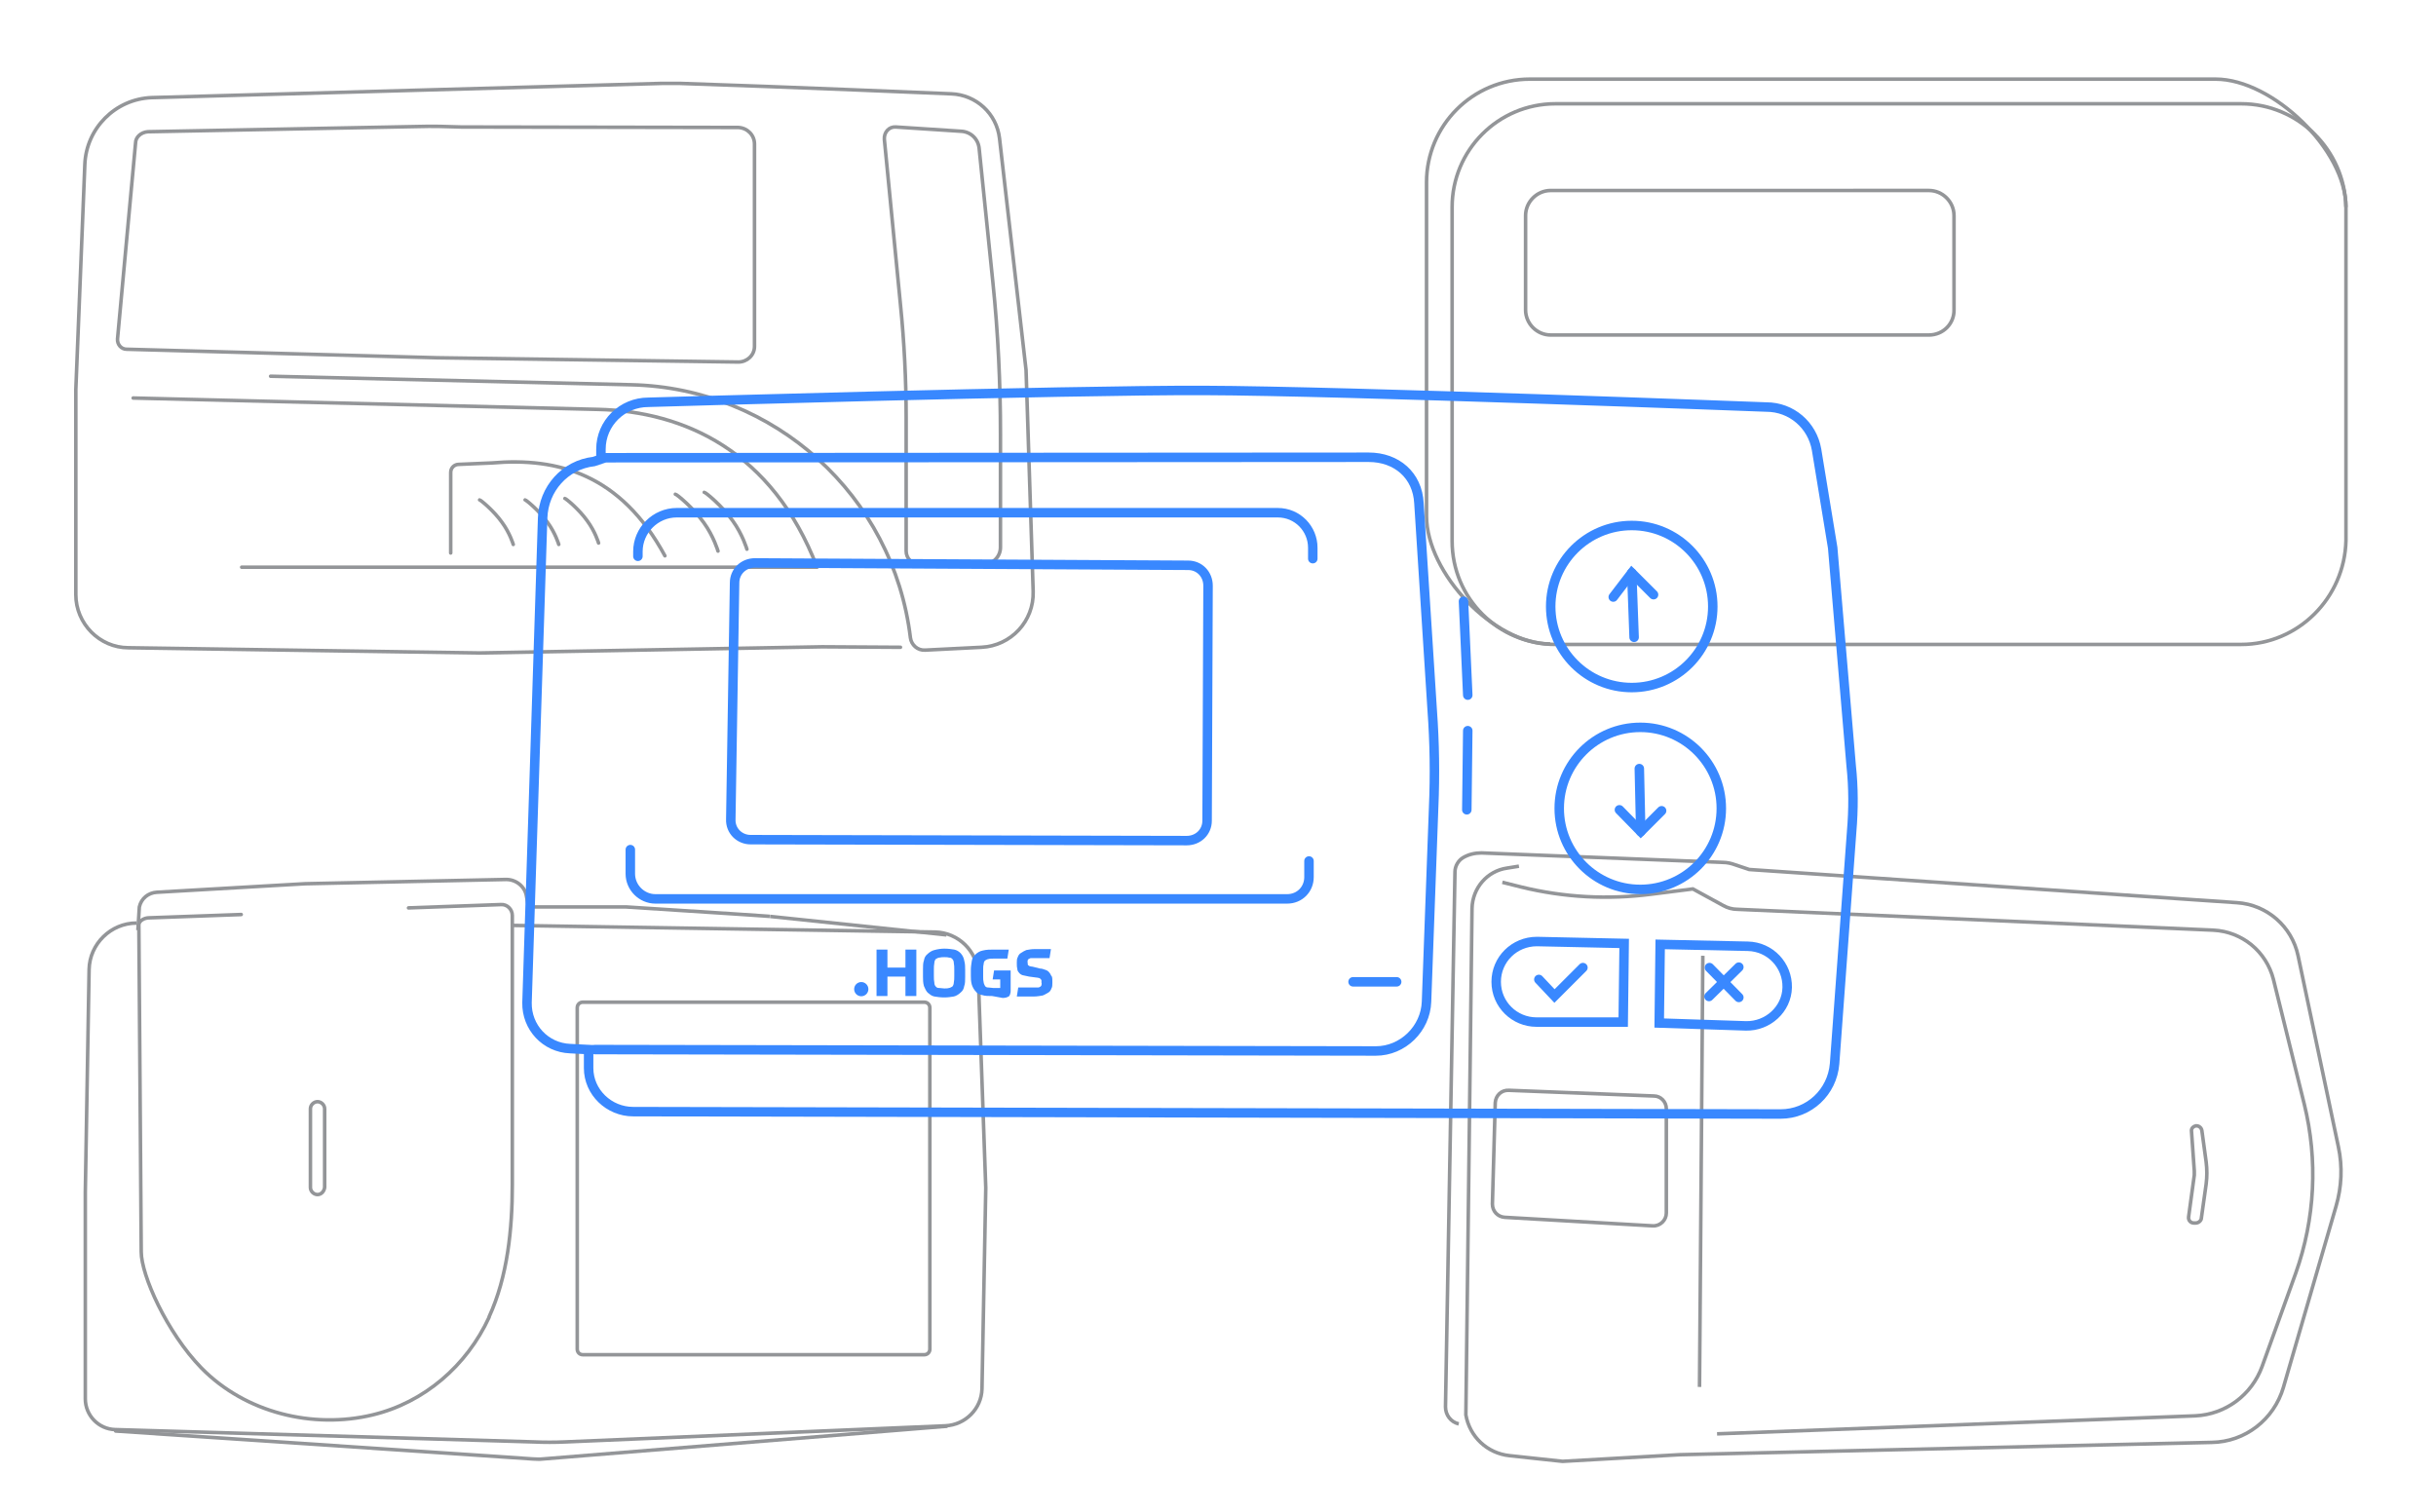 <?xml version="1.0" encoding="UTF-8"?>
<!-- Generator: Adobe Illustrator 28.0.0, SVG Export Plug-In . SVG Version: 6.00 Build 0)  -->
<svg xmlns="http://www.w3.org/2000/svg" xmlns:xlink="http://www.w3.org/1999/xlink" version="1.1" id="Layer_1" x="0px" y="0px" viewBox="0 0 514 319" style="enable-background:new 0 0 514 319;" xml:space="preserve">
<style type="text/css">
	.st0{fill:none;stroke:#939598;stroke-width:0.75;stroke-linecap:round;stroke-miterlimit:10;animation: 6s dissolve ease infinite;}
	.st1{fill:none;stroke:#939598;stroke-width:0.75;stroke-miterlimit:10; animation: 6s dissolve ease infinite;}
	.st2{fill:#3988FF;animation: 6s show ease infinite;}
	.st3{fill:none;stroke:#939598;stroke-width:0.75;stroke-linecap:round;stroke-miterlimit:10; animation: 6s dissolve ease infinite;}
	.st4{fill:none;stroke:#939598;stroke-width:0.75;stroke-linecap:round;stroke-linejoin:round;stroke-miterlimit:10; animation: 6s dissolve ease infinite;}
	.st5{fill:none;stroke:#3988FF;stroke-width:2;stroke-linecap:round;stroke-miterlimit:10;  animation: 6s draw ease infinite;}
		@keyframes draw {
		    0% {
        stroke-dasharray: 900;
        stroke-dashoffset: 900;
    }
    35%, 55% {
        stroke-dasharray: 900;
        stroke-dashoffset: 0;
    }
	90%, 100% {
        stroke-dasharray: 900;
        stroke-dashoffset: 900;
    }
	}
		@keyframes show {
		    0%, 20% {
        opacity: 0;
    }
    35%, 55% {
        opacity: 1;
    }
	60%, 100% {
        opacity: 0;
    }
	}
	@keyframes dissolve {
		    0% {
        stroke-dasharray: 1000;
        stroke-dashoffset: 0;
		opacity: 1;
    }
    35%, 55% {
        stroke-dasharray: 1000;
        stroke-dashoffset: 1000;
		opacity: 0;
    }
	90%, 100% {
        stroke-dasharray: 1000;
        stroke-dashoffset: 0;
		opacity: 1;
    }
	}
</style>
<g>
	<path class="st0" d="M50.9,193l-19.5,0.7c-0.9,0-2.1,0.6-2.1,1.5l0.5,69c0,4.9,5.4,17,12.7,24.5l0,0c9.3,9.5,23.6,12.9,36.1,9.9   c10.9-2.6,19.9-10.4,24.6-20.6l0-0.1c3.9-8.5,4.9-18.5,4.9-27.9v-56.8c0-1.3-1.1-2.4-2.4-2.3l-19.5,0.7"></path>
	<path class="st1" d="M28.8,194.8L28.8,194.8c-5.4,0-9.9,4.4-10,9.8l-0.8,47v43.6c0,3.5,2.8,6.4,6.3,6.5l88.3,2.6   c2.2,0.1,4.5,0.1,6.7,0l80.2-3.4c4.2-0.2,7.6-3.6,7.7-7.8l0.8-42.4l-1.6-45.1c-0.2-4.9-4.2-8.8-9.1-8.9l-89.1-1.4"></path>
	<path class="st1" d="M67,252.1L67,252.1c-0.8,0-1.5-0.7-1.5-1.5V234c0-0.8,0.7-1.5,1.5-1.5l0,0c0.8,0,1.5,0.7,1.5,1.5v16.6   C68.4,251.4,67.8,252.1,67,252.1z"></path>
	<path class="st1" d="M195,285.9h-72c-0.7,0-1.2-0.5-1.2-1.2v-72c0-0.7,0.5-1.2,1.2-1.2h72c0.7,0,1.2,0.5,1.2,1.2v72   C196.2,285.4,195.7,285.9,195,285.9z"></path>
	<path class="st1" d="M199.7,197.3l-37.2-3.9c0.3,0-9.9-0.7-30.4-2h-20.6l-0.4-2.2c-0.3-2.1-2.2-3.6-4.3-3.6l-42.4,0.9l-31.3,1.8   c-1.8,0.1-3.3,1.3-3.7,3.1l-0.3,4.9"></path>
	<path class="st0" d="M24.4,302l88.1,5.9c0.7,0,1.2,0.1,2,0l85.2-6.9"></path>
</g>
<g>
	<path class="st1" d="M307.8,300.5L307.8,300.5c-1.7-0.4-2.8-1.9-2.8-3.6l2-112.9c0-1.2,0.7-2.4,1.7-3l0,0c1.2-0.7,2.5-1,3.9-1   l50.9,2c0.9,0,1.8,0.2,2.6,0.5l3,1l102.9,7c6.3,0.4,11.6,5,12.9,11.2l8.5,40.3c0.9,4.2,0.7,8.5-0.5,12.6l-11.1,38.2   c-2,6.8-8.1,11.5-15.1,11.6l-112.3,2.6l-24.7,1.4l-11.2-1.2c-4.7-0.5-8.4-4-9.2-8.6l0,0l1.3-106.9c0.1-4.3,3.2-7.9,7.4-8.5l2.5-0.4   "></path>
	<path class="st1" d="M317,186.2l4,1c9,2.2,18.3,2.7,27.5,1.5l8.7-1.1l6.4,3.5c0.9,0.5,1.9,0.8,3,0.8l100.4,4.4   c6.1,0.3,11.2,4.5,12.7,10.4l6.5,26.3c2.9,11.8,2.3,24.2-1.8,35.7l-7.1,19.7c-2.2,6-7.7,10.1-14.1,10.4l-100.9,3.8"></path>
	<path class="st1" d="M462.4,238.6l0.6,8.5c0,0.3,0,0.6,0,0.9l-1.2,8.8c-0.1,0.7,0.4,1.3,1.1,1.3h0.4c0.6,0,1.2-0.5,1.2-1.1l1-7.1   c0.2-1.6,0.2-3.1,0-4.7l-0.9-6.6c-0.1-0.6-0.6-1-1.1-1h-0.2C462.8,237.7,462.4,238.1,462.4,238.6z"></path>
	<line class="st1" x1="359.3" y1="201.7" x2="358.6" y2="292.7"></line>
	<path class="st1" d="M315.5,232.7l-0.6,21.4c0,1.5,1.1,2.7,2.6,2.8l31.2,1.8c1.6,0.1,2.9-1.2,2.9-2.7v-22c0-1.5-1.2-2.7-2.6-2.7   l-30.6-1.2C316.8,230,315.6,231.2,315.5,232.7z"></path>
</g>
<g>
	<path class="st1" d="M327.1,135.9c-12,0-26.1-15-26.1-27V38.5c0-12,9.7-21.8,21.8-21.8h144.7c12,0,27.5,14.9,27.5,27"></path>
	<path class="st1" d="M472.9,136H328.2c-12,0-21.8-9.7-21.8-21.8V43.7c0-12,9.7-21.8,21.8-21.8h144.7c12,0,21.8,9.7,22.1,21.8v70.4   C494.7,126.2,484.9,136,472.9,136z"></path>
	<path class="st1" d="M407,70.7h-79.8c-2.9,0-5.3-2.4-5.3-5.3V45.5c0-2.9,2.4-5.3,5.3-5.3H407c2.9,0,5.3,2.4,5.3,5.3v19.8   C412.4,68.3,410,70.7,407,70.7z"></path>
</g>
<g transform="translate(-25.37 -25.35)">
	<g transform="translate(36.121 25.35)">
		<path class="st2" d="M182.6,200.4v9.8h-2.3v-4.1h-3.8v4.1h-2.3v-9.8h2.3v3.8h3.8v-3.8H182.6z"></path>
		<path class="st2" d="M188.5,210.5c-0.8,0-1.5-0.1-2.1-0.2c-0.6-0.1-1-0.5-1.4-0.8c-0.3-0.3-0.6-0.9-0.8-1.4    c-0.2-0.7-0.2-1.4-0.2-2v-1.5c0-0.7,0-1.4,0.2-1.9c0.1-0.6,0.3-1,0.8-1.4c0.3-0.3,0.9-0.7,1.4-0.8c0.7-0.2,1.5-0.3,2.1-0.3    c0.8,0,1.5,0.1,2.1,0.2c1,0.2,1.9,1.1,2.1,2.3c0.2,0.7,0.2,1.4,0.2,2v1.5c0,0.7,0,1.4-0.2,1.9c-0.1,0.6-0.3,1-0.8,1.4    c-0.3,0.3-0.9,0.7-1.4,0.8C189.9,210.4,189.2,210.5,188.5,210.5L188.5,210.5z M188.5,208.6c0.3,0,0.7,0,1-0.1    c0.2,0,0.5-0.2,0.7-0.3c0.2-0.2,0.3-0.6,0.3-0.8c0.1-0.5,0.1-0.9,0.1-1.4v-1.4c0-0.5,0-0.9-0.1-1.4c0-0.3-0.1-0.6-0.3-0.8    s-0.3-0.3-0.7-0.3c-0.3-0.1-0.7-0.1-1-0.1c-0.3,0-0.7,0-1.1,0.1c-0.2,0-0.5,0.2-0.7,0.3c-0.2,0.2-0.3,0.6-0.3,0.8    c-0.1,0.5-0.1,0.9-0.1,1.4v1.4c0,0.5,0,0.9,0.1,1.4c0,0.3,0.1,0.6,0.3,0.8c0.2,0.2,0.3,0.3,0.7,0.3    C187.8,208.5,188.1,208.6,188.5,208.6L188.5,208.6z"></path>
		<path class="st2" d="M198.6,210.2c-0.8,0-1.5,0-2.1-0.2c-0.6-0.1-1-0.3-1.4-0.8c-0.3-0.3-0.6-0.8-0.8-1.4    c-0.2-0.7-0.2-1.4-0.2-1.9v-1.2c0-0.7,0.1-1.2,0.2-1.9c0.1-0.6,0.3-0.9,0.8-1.4c0.3-0.3,0.9-0.7,1.5-0.8c0.8-0.2,1.5-0.2,2.3-0.2    h1.6c0.2,0,0.5,0,0.8,0c0.2,0,0.6,0,0.8,0l-0.3,1.9c-0.5,0-0.8,0-1.1,0c-0.3,0-0.6,0-0.8,0h-1c-0.3,0-0.8,0-1.1,0.1    c-0.2,0-0.5,0.2-0.7,0.3c-0.2,0.2-0.3,0.5-0.3,0.8c-0.1,0.3-0.1,0.8-0.1,1.2v1.4c0,0.5,0,0.8,0.1,1.2c0,0.2,0.2,0.6,0.3,0.8    c0.2,0.2,0.3,0.3,0.7,0.3s0.7,0.1,1,0.1h1.5v-1.8h-1.6l0.3-1.9h3.5v4.2c0,0.2,0,0.5-0.1,0.7c0,0.2-0.1,0.3-0.2,0.5    c-0.1,0.1-0.3,0.2-0.6,0.3s-0.6,0.1-0.8,0.1L198.6,210.2L198.6,210.2z"></path>
		<path class="st2" d="M208.7,204.4c0.5,0,0.8,0.2,1.2,0.3c0.3,0.1,0.6,0.3,0.8,0.6c0.2,0.2,0.3,0.6,0.5,0.8    c0.1,0.3,0.1,0.7,0.1,1.1v0.2c0,0.5,0,0.9-0.2,1.2c-0.1,0.3-0.3,0.7-0.7,0.9s-0.8,0.5-1.2,0.6c-0.6,0.1-1.2,0.2-1.8,0.2h-1.5    c-0.3,0-0.6,0-0.9,0c-0.3,0-0.8,0-1.2,0l0.3-1.9c0.8,0,1.4,0,1.9,0h1.5c0.2,0,0.6,0,0.8,0s0.3-0.1,0.5-0.2    c0.1-0.1,0.2-0.2,0.2-0.3c0-0.2,0.1-0.3,0-0.5c0-0.1,0-0.3,0-0.5c0-0.1-0.1-0.2-0.2-0.3c-0.1-0.1-0.2-0.2-0.3-0.2    c-0.2,0-0.3-0.1-0.6-0.1l-1.5-0.2c-0.5-0.1-0.9-0.2-1.4-0.3c-0.3-0.1-0.6-0.3-0.8-0.6c-0.2-0.2-0.3-0.5-0.3-0.8    c-0.1-0.3-0.1-0.7-0.1-1.1v-0.2c0-0.3,0-0.8,0.2-1.1c0.1-0.3,0.3-0.7,0.7-0.9c0.3-0.2,0.8-0.5,1.1-0.6c0.6-0.1,1.1-0.2,1.7-0.2    h1.5c0.2,0,0.6,0,0.9,0s0.7,0,1.1,0l-0.3,1.9c-0.8,0-1.4,0-1.8,0h-1.4c-0.2,0-0.5,0-0.7,0s-0.3,0.1-0.5,0.2s-0.2,0.2-0.2,0.3    s-0.1,0.3,0,0.5c0,0.1,0,0.2,0,0.3s0.1,0.2,0.1,0.2c0.1,0.1,0.2,0.1,0.3,0.2c0.2,0,0.3,0.1,0.6,0.1L208.7,204.4L208.7,204.4z"></path>
	</g>
	<circle class="st2" cx="207.1" cy="234.1" r="1.5"></circle>
</g>
<g>
	<g>
		<path class="st3" d="M190,136.6l-16.5-0.1l-72.3,1.3l-74.1-1.1C21,136.7,16,131.6,16,125.5V82.2l1.9-47.5    c0.3-7.6,6.4-13.8,14.1-14.1l107.6-3c1.3,0,2.6,0,3.9,0c21.6,0.7,57.2,2.2,57.2,2.2c5.3,0.2,9.6,4.2,10.2,9.4l5.6,48.9l1.5,46.7    c0.2,6.3-4.7,11.5-10.9,11.8l-11.9,0.6c-1.6,0.1-2.9-1.1-3.1-2.6l0,0c-3.6-30-28.7-52.7-58.9-53.4l-76.1-1.8"></path>
		<path class="st4" d="M51,119.7h121.4v0c-9.4-24.5-28.1-32.9-46.2-33.3L28.1,84"></path>
		<path class="st3" d="M95.1,116.7v-17c0-1,0.8-1.7,1.7-1.7l7-0.3c13.9-1.2,27.2,2.4,36.5,19.6v0"></path>
		<path class="st3" d="M142.5,104.3c0.3,0,3.8,2.9,6,6c2.1,2.9,3,6,3,6"></path>
		<path class="st3" d="M186.6,29.4l3.4,34.9c0.8,7.9,1.2,15.9,1.2,23.8v28.2c0,1.5,1.2,2.8,2.8,2.8h13.5c2,0,3.6-1.6,3.6-3.6V91.7    c0-10.7-0.5-21.5-1.6-32.1l-2.9-28.3c-0.2-2-1.8-3.5-3.8-3.6L189,26.8C187.6,26.7,186.5,27.9,186.6,29.4z"></path>
		<path class="st3" d="M31.2,27.8l57-1.1c3.1-0.1,6.1,0,9.1,0.1l58.5,0.1c1.9,0.1,3.4,1.6,3.4,3.5v42.7c0,1.9-1.6,3.3-3.4,3.3    l-63.6-0.9l-65.5-1.8c-1.1,0-2-1-1.9-2.2l3.8-41.3C28.6,28.9,29.8,27.9,31.2,27.8z"></path>
		<path class="st3" d="M148.6,103.9c0.3,0,3.8,2.9,6,6c2.1,2.9,3,6,3,6"></path>
		<path class="st3" d="M110.8,105.5c0.2,0,3,2.3,4.7,4.7c1.7,2.3,2.4,4.7,2.4,4.7"></path>
		<path class="st3" d="M119.2,105.2c0.2,0,3,2.3,4.7,4.7c1.7,2.3,2.4,4.7,2.4,4.7"></path>
		<path class="st3" d="M101.2,105.5c0.2,0,3,2.3,4.7,4.7c1.7,2.3,2.4,4.7,2.4,4.7"></path>
	</g>
</g>
<g>
	<path class="st5" d="M126.8,96.9v-2.1c0-5.5,4.5-9.9,10-9.9c0,0,87.9-2.6,117.2-2.5c29.6,0.1,118.7,3.5,118.7,3.5   c5.3,0,9.7,3.8,10.6,9l3.4,20.7l3.9,46c0.5,4.6,0.5,9.2,0.1,13.9l-3.6,49c-0.5,6-5.4,10.6-11.4,10.6l-242.1-0.5   c-5.1,0-9.4-4.1-9.4-9.2v-3.9l-3.9-0.2c-5.2-0.2-9.2-4.5-9.1-9.7l3.3-102.3c0.2-6.1,4.7-11.2,10.8-11.9L126.8,96.9z"></path>
	<path class="st5" d="M127.6,96.6l161.2-0.1c5.9,0,10.3,3.8,10.6,9.7l2.8,43.7c0.5,6.9,0.6,13.6,0.3,20.5l-1.5,41   c-0.2,5.7-5,10.4-10.7,10.4l-164.8-0.3"></path>
	<circle class="st5" cx="344.3" cy="128" r="17.1"></circle>
	<circle class="st5" cx="346.1" cy="170.6" r="17.1"></circle>
	<path class="st5" d="M342.7,199.1l-0.2,16.6h-18.3c-4.6,0-8.5-3.7-8.5-8.5l0,0c0-4.7,3.8-8.5,8.6-8.5L342.7,199.1z"></path>
	<path class="st5" d="M350.3,199.3l-0.2,16.6l18.3,0.6c4.6,0.1,8.6-3.5,8.7-8.1l0,0c0.1-4.7-3.6-8.6-8.3-8.7L350.3,199.3z"></path>
	<line class="st5" x1="308.8" y1="126.9" x2="309.7" y2="146.7"></line>
	<line class="st5" x1="309.7" y1="154.2" x2="309.5" y2="170.9"></line>
	<path class="st5" d="M159.3,118.8l91.4,0.5c2.4,0,4.2,1.9,4.2,4.3l-0.2,49.6c0,2.4-1.9,4.2-4.3,4.2l-92-0.2c-2.4,0-4.3-1.9-4.2-4.3   l0.8-49.9C155,120.6,156.9,118.8,159.3,118.8z"></path>
	<line class="st5" x1="285.5" y1="207.2" x2="294.7" y2="207.2"></line>
	<polyline class="st5" points="340.4,126 344.3,120.9 348.9,125.5  "></polyline>
	<line class="st5" x1="344.8" y1="134.5" x2="344.3" y2="120.9"></line>
	<polyline class="st5" points="341.7,170.9 346.2,175.5 350.6,171.1  "></polyline>
	<line class="st5" x1="345.9" y1="162.2" x2="346.2" y2="175.5"></line>
	<polyline class="st5" points="324.7,206.7 328,210.2 334,204.2  "></polyline>
	<line class="st5" x1="360.7" y1="204.2" x2="366.9" y2="210.5"></line>
	<path class="st5" d="M134.6,117.4v-1c0-4.5,3.7-8.2,8.2-8.2h126.8c4.2,0,7.4,3.4,7.4,7.4v2.3"></path>
	<path class="st5" d="M133,179.3v5.1c0,2.9,2.4,5.3,5.3,5.3h133.3c2.6,0,4.6-2,4.6-4.6v-3.4"></path>
	<line class="st5" x1="366.9" y1="204.1" x2="360.6" y2="210.3"></line>
</g>
</svg>
